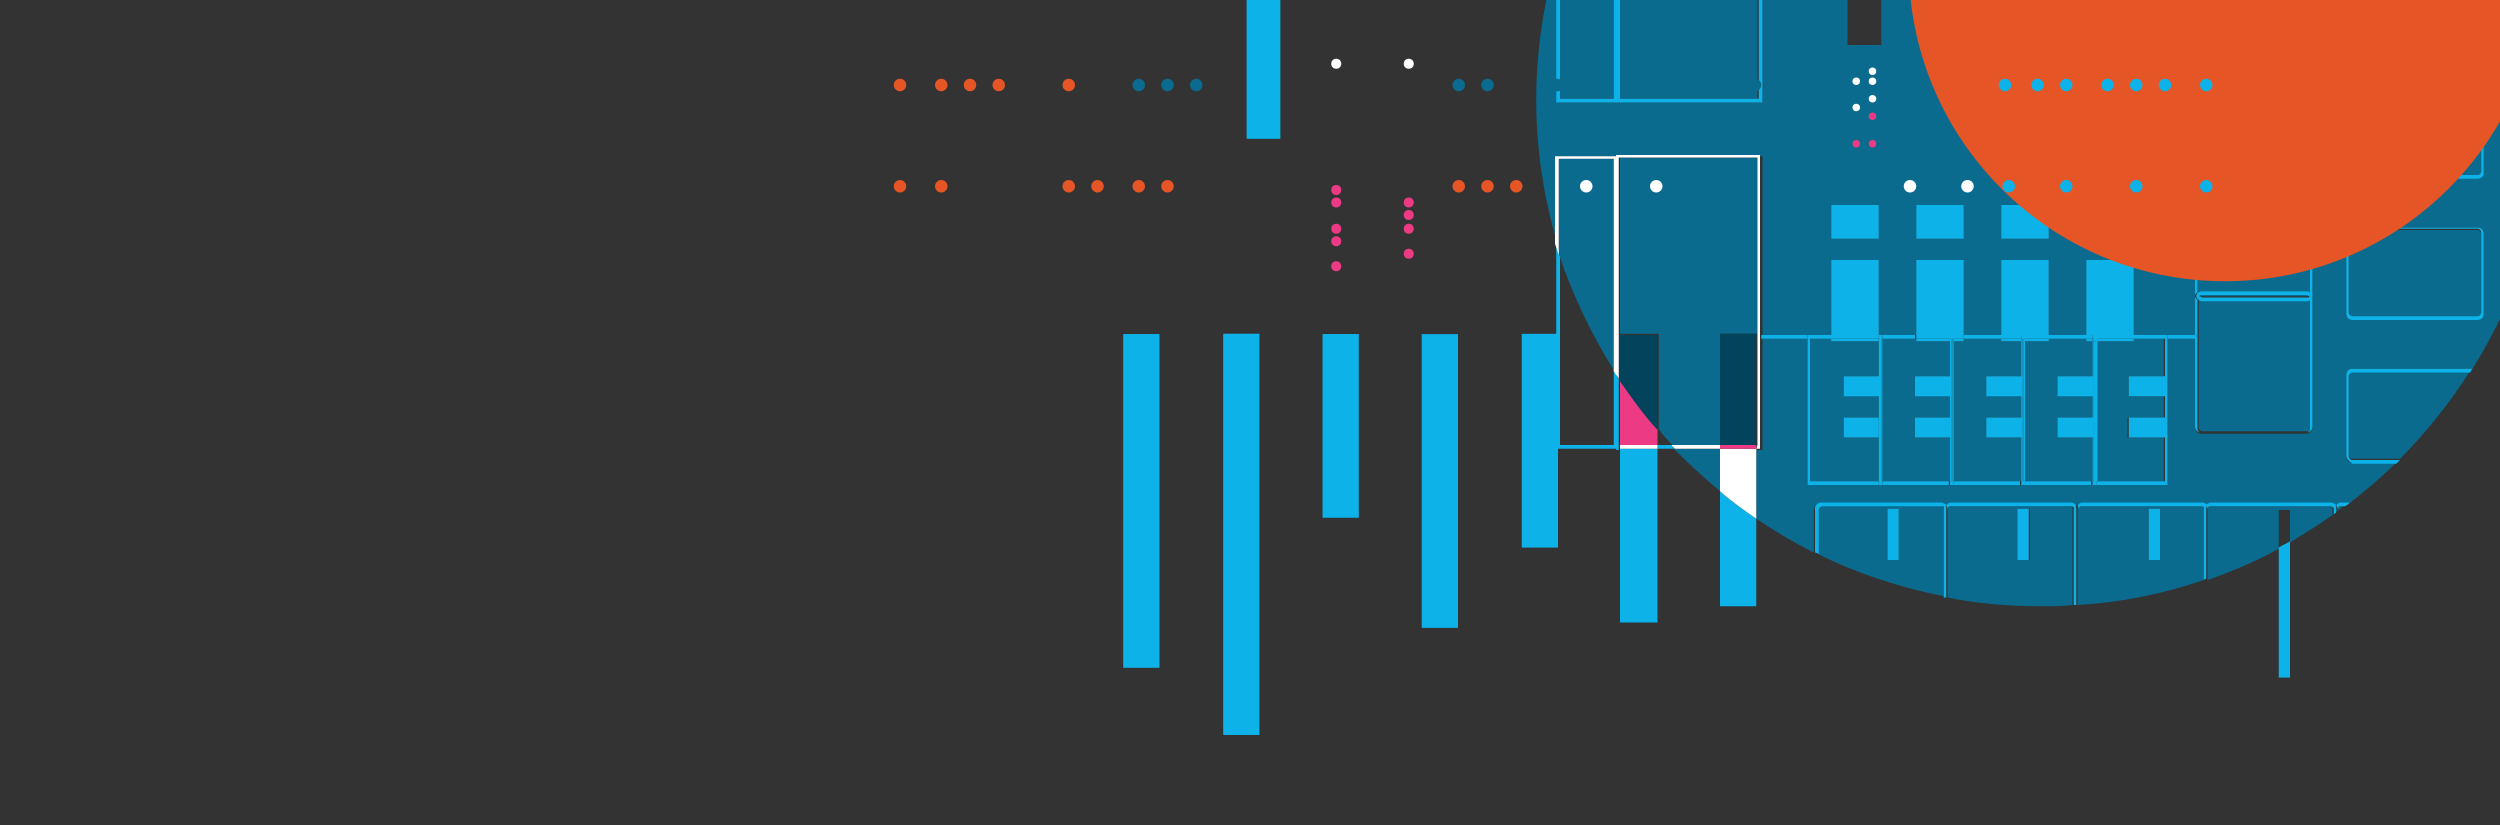 <svg xmlns="http://www.w3.org/2000/svg" viewBox="0 0 200 66" style="enable-background:new 0 0 200 66" xml:space="preserve"><rect x="0" y="0" width="200" height="66" fill="#333333" stroke="none"/><style>.st2{fill:#fff}.st28{fill:#03435c}.st30{fill:#0a6b8e}.st48{fill:#0cb2e8}.st49{fill:none}.st65{fill:#ed3a84}.st88{fill:#e55525}</style><g id="SVGs"><path class="st49" d="M166.9 16.4h3.8v2.7h-3.8zM129.3 12.4l.1 17.7-.1-.1c-.1-.1-.1-.2-.2-.3-1.8-2.9-3.3-6-4.4-9.3l-.3-.9v-7h4.9zM146.5 16.4h3.8v2.7h-3.8zM160.1 16.4h3.8v2.7h-3.8zM153.3 16.4h3.8v2.7h-3.8zM187.7 13.7V7.3c0-.3.2-.5.5-.5h10c.3 0 .5.2.5.5v6.4c0 .3-.2.5-.5.5h-10c-.3.1-.5-.2-.5-.5z"/><path class="st49" d="M140.9 27.1v-.3h5.5v-6h3.8v6h3v-6h3.8v6h3v-6h3.8v6h3v-6h3.8v6h4.9V2.9c0-.2.1-.4.3-.5-.2-.1-.3-.3-.3-.5v-17.7c0-.3.2-.5.5-.5h8.4c.3 0 .5.2.5.5V1.9c0 .2-.1.4-.3.5.2.1.3.3.3.5v31.3c0 .3-.2.5-.5.5H176c-.3 0-.5-.2-.5-.5v-7.1h-2.2v11.7h-28.7V27.1h-3.7zM187.7 25.1v-6.4c0-.3.2-.5.5-.5h10c.3 0 .5.2.5.5v6.4c0 .3-.2.5-.5.5h-10c-.3 0-.5-.2-.5-.5zM133.7 35.6h-1.1v-1.3c.3.5.7.9 1.1 1.3zM129.6 35.6v-5.3 5.3zM124.7 35.6V20.3c1.1 3.3 2.5 6.5 4.4 9.3v6h-4.4z"/><path class="st30" d="M132.6 26.7h-3v3.7-17.8h11.1v23h-.1v-8.9h-2.9v8.9h-3.9c-.4-.4-.8-.8-1.1-1.3v-7.6zM137.6 39.3c-1.3-1.1-2.5-2.2-3.7-3.4h3.7v3.4z"/><path class="st30" d="M140.5 35.9v5.6c1.5 1 3 1.9 4.6 2.7v-3.4c0-.3.2-.5.5-.5h9.6c.1 0 .3.1.4.2.1-.1.2-.2.4-.2h9.6c.1 0 .3.1.4.2.1-.1.2-.2.4-.2h9.6c.1 0 .3.1.4.2.1-.1.2-.2.4-.2h9.6c.1 0 .3.1.4.2.1-.1.2-.2.4-.2h.7c1.3-1 2.6-2.1 3.8-3.3h-3.5c-.3 0-.5-.2-.5-.5V30c0-.3.2-.5.5-.5h9.6c3.9-6.2 6.2-13.6 6.2-21.5 0-7.2-1.9-14-5.2-19.8V-9c0 .3-.2.5-.5.5h-10c-.3 0-.5-.2-.5-.5v-6.4c0-.3.2-.5.5-.5h8C188.9-26 177-32.6 163.5-32.6c-13.8 0-25.9 6.9-33.3 17.3H141V8.2h-16.4V-3.5C123.5.1 122.9 4 122.9 8s.6 7.8 1.7 11.5v-7H141V36h-.5zm9.8-19.5v2.7h-3.8v-2.7h3.8zm6.8 0v2.7h-3.8v-2.7h3.8zm6.8 0v2.7h-3.8v-2.7h3.8zm6.8 0v2.7h-3.8v-2.7h3.8zM150.5-5.9v9.5h-2.7v-9.5h2.7zm6.5 0v9.5h-2.7v-9.5h2.7zm6.5 0v9.5h-2.7v-9.5h2.7zm6.5 0v9.5h-2.7v-9.5h2.7zm3.2-13.7v12H146v-12H173.2zm15 22.5c-.3 0-.5-.2-.5-.5V-4c0-.3.2-.5.5-.5h10c.3 0 .5.2.5.5v6.4c0 .3-.2.5-.5.5h-10zm0 11.4c-.3 0-.5-.2-.5-.5V7.3c0-.3.2-.5.5-.5h10c.3 0 .5.2.5.5v6.4c0 .3-.2.5-.5.5h-10zm0 11.3c-.3 0-.5-.2-.5-.5v-6.4c0-.3.2-.5.5-.5h10c.3 0 .5.2.5.5v6.4c0 .3-.2.5-.5.5h-10zm-43.6 13.2V27.1H141v-.3h5.5v-6h3.8v6h3v-6h3.8v6h3v-6h3.8v6h3v-6h3.8v6h4.9V2.9c0-.2.1-.4.3-.5-.2-.1-.3-.3-.3-.5v-17.7c0-.3.2-.5.5-.5h8.4c.3 0 .5.2.5.5V1.9c0 .2-.1.4-.3.5.2.1.3.3.3.5v31.3c0 .3-.2.5-.5.5h-8.4c-.3 0-.5-.2-.5-.5v-7.1h-2.2v11.7h-28.8z"/><path class="st48" d="M129.5 30.4V36h-.2v-5.8c.1 0 .2.1.2.2zM132.6 35.6h1.1l.3.3h-1.4v-.3z"/><path class="st2" d="M137.6 35.6v.3H134l-.3-.3h3.9zM140.6 35.6v-23h-11.1v17.7c-.1-.1-.1-.2-.2-.3V12.4h11.5v23.5h-.3l.1-.3z"/><path class="st48" d="M124.7 35.6h4.4v-6c.1.1.1.2.2.3v6h-4.8V19.4l.3.9v15.3zM129.4 30.1v5.8h-.1v-6c0 .1 0 .1.1.2zM140.5 48.5h-2.9v-9.2c.9.8 1.9 1.5 2.9 2.2v7z"/><path class="st28" d="M137.6 26.7h2.9v8.9h-2.9z"/><path class="st2" d="M140.5 35.9v5.6c-1-.7-2-1.4-2.9-2.2v-3.4h2.9z"/><path class="st65" d="M137.6 35.6h2.9v.3h-2.9z"/><path class="st48" d="M129.6 35.9h3v13.9h-3z"/><path class="st65" d="M129.6 30.4c.9 1.4 1.9 2.7 3 3.9v1.3h-3v-5.2z"/><path class="st28" d="M132.6 26.7v7.7c-1.1-1.2-2.1-2.6-3-3.9v-3.7h3z"/><path class="st2" d="M129.6 35.6h3v.3h-3z"/><path class="st49" d="M198.5 30v6.4c0 .1-.1.3-.3.3H192c2.1-2.1 4-4.4 5.6-6.9h.6c.2-.1.3 0 .3.2z"/><path class="st30" d="M124.7 12.6h4.4v17c-1.8-2.9-3.3-6-4.4-9.3v-7.7zM187.9 25.1v-6.4c0-.1.1-.3.3-.3h10c.1 0 .3.1.3.3v6.4c0 .1-.1.3-.3.3h-10c-.1-.1-.3-.2-.3-.3zM150.3 27.3v2.8h-2.8v1.5h2.8v1.8h-2.8V35h2.8v3.5h-5.5V27.1h1.7v.2zM176.1 23.3c-.1 0-.2 0-.3.1V2.9c0-.1.1-.3.3-.3h8.4c.1 0 .3.1.3.3v20.5c-.1 0-.2-.1-.3-.1h-8.4zM124.7 7.9V-4.4c1.1-3.3 2.5-6.5 4.4-9.3V7.9h-4.4zM153.3 27.3h2.7v2.8h-2.8v1.5h2.8v1.8h-2.8V35h2.8v3.5h-5.4V27.1h2.7zM187.9 13.7V7.3c0-.1.1-.3.3-.3h10c.1 0 .3.1.3.3v6.4c0 .1-.1.3-.3.3h-10c-.1 0-.3-.1-.3-.3zM184.6 24c.1 0 .2 0 .3-.1v10.3c0 .1-.1.3-.3.3h-8.4c-.1 0-.3-.1-.3-.3V23.9c.1 0 .2.1.3.1h8.4zM145.4 40.8v3.5c3.2 1.6 6.6 2.7 10.1 3.4v-7.1c0-.1-.1-.2-.2-.2h-9.6c-.2.1-.3.2-.3.4zm5.6 4v-4.1h.9v4.1h-.9zM187 40.8c0-.1 0-.1 0 0 0-.2.1-.3.2-.3h.3c-.2.1-.4.3-.6.4v-.1zM157.1 27.3v-.2h3v.2h1.6v2.8h-2.8v1.5h2.8v1.8h-2.8V35h2.8v3.5h-5.4V27.3zM140.6-15.1v23h-11.1v-22.5c.1-.2.2-.4.4-.5h10.7zM166.2 40.7v7.7c3.5-.2 6.9-.9 10.1-2V40.7c0-.1-.1-.2-.2-.2h-9.6c-.2 0-.3.1-.3.2zm6.6 0v4.1h-.9v-4.1h.9zM155.8 40.7v7.1c2.4.5 5 .7 7.5.7.9 0 1.7 0 2.5-.1V40.7c0-.1-.1-.2-.2-.2H156c-.1 0-.2.1-.2.2zm6.6 0v4.1h-.9v-4.1h.9zM176.8 40.5h9.6c.1 0 .2.1.2.2v.5c-1.1.8-2.3 1.5-3.4 2.2v-2.6h-.9v3.1c-1.8 1-3.7 1.8-5.7 2.5v-5.6c0-.2.1-.3.2-.3zM192 36.7h-3.8c-.1 0-.3-.1-.3-.3V30c0-.1.1-.3.3-.3h9.4c-1.6 2.5-3.5 4.9-5.6 7zM163.9 27.3v-.2h3v.2h.5v2.8h-2.8v1.5h2.8v1.8h-2.8V35h2.8v3.5H162V27.3zM176.1 23.7c-.1 0-.1 0-.2-.1 0 0 .1-.1.2-.1h8.4c.1 0 .1 0 .2.1 0 0-.1.1-.2.1h-8.4zM167.7 27.3v11.2h5.4V27.1h-2.4v.2h-3zm5.4 6.1V35h-2.9v-1.6h2.9zm-2.8-3.3h2.9v1.6h-2.9v-1.6z"/><path class="st48" d="M188.2 14.3h10c.3 0 .5-.2.5-.5V7.3c0-.3-.2-.5-.5-.5h-10c-.3 0-.5.2-.5.5v6.4c0 .3.2.6.5.6zm0-.3c-.1 0-.3-.1-.3-.3V7.3c0-.1.1-.3.3-.3h10c.1 0 .3.1.3.3v6.4c0 .1-.1.3-.3.3h-10zM188.2 25.6h10c.3 0 .5-.2.5-.5v-6.4c0-.3-.2-.5-.5-.5h-10c-.3 0-.5.2-.5.5v6.4c0 .3.2.5.5.5zm0-.3c-.1 0-.3-.1-.3-.3v-6.4c0-.1.1-.3.3-.3h10c.1 0 .3.1.3.3V25c0 .1-.1.3-.3.3h-10zM187.7 36.4V30c0-.3.2-.5.5-.5h9.6c-.1.1-.1.2-.2.3h-9.4c-.1 0-.3.1-.3.3v6.4c0 .1.1.3.3.3h3.8l-.3.3h-3.5c-.3-.2-.5-.4-.5-.7zM187.2 40.5c-.1 0-.2.1-.2.2 0-.1-.1-.2-.1-.3.1-.1.2-.2.4-.2h.7c-.1.1-.2.2-.4.3h-.4zM186.7 40.8c0-.1 0-.1 0 0 0-.1 0-.1 0 0v.3-.3zM176.3 40.8c0-.1 0-.1 0 0 0-.1 0-.1 0 0v5.6-5.6z"/><path class="st48" d="M186.4 40.5h-9.6c-.1 0-.2.1-.2.2 0-.1-.1-.2-.1-.3.1-.1.2-.2.4-.2h9.6c.1 0 .3.1.4.2-.1.1-.1.2-.1.3-.2-.1-.2-.2-.4-.2zM187 40.7v.2-.2c-.1 0-.1 0 0 0z"/><path class="st48" d="M186.7 40.7c0-.1.1-.2.1-.3.1.1.1.2.1.3V41c-.1.1-.2.1-.2.2v-.5zM176.1 40.5h-9.6c-.1 0-.2.1-.2.2 0-.1-.1-.2-.1-.3.1-.1.2-.2.4-.2h9.6c.1 0 .3.1.4.2-.1.1-.1.2-.1.3-.2-.1-.3-.2-.4-.2zM165.9 40.8c0-.1 0-.1 0 0 0-.1 0-.1 0 0v7.6-7.6zM176.6 40.7v5.6-5.6z"/><path class="st48" d="M176.3 40.7c0-.1.1-.2.1-.3.1.1.1.2.1.3v5.6c-.1 0-.2.1-.2.1v-5.7zM165.7 40.5H156c-.1 0-.2.1-.2.2 0-.1-.1-.2-.1-.3.1-.1.2-.2.4-.2h9.6c.1 0 .3.1.4.2-.1.1-.1.2-.1.3-.1-.1-.2-.2-.3-.2zM155.5 40.8c0-.1 0-.1 0 0 0-.1.1-.1 0 0v7-7zM166.2 40.7v7.7-7.7z"/><path class="st48" d="M165.9 40.7c0-.1.1-.2.1-.3.1.1.1.2.1.3V48.4h-.2v-7.7zM145.7 40.2h9.6c.1 0 .3.1.4.2-.1.1-.1.2-.1.3 0-.1-.1-.2-.2-.2h-9.6c-.1 0-.3.1-.3.3v3.5c-.1 0-.2-.1-.3-.1v-3.4c-.1-.3.2-.6.5-.6zM155.8 40.7v7.1-7.1z"/><path class="st48" d="M155.5 40.7c0-.1.1-.2.1-.3.1.1.1.2.1.3v7.1h-.2v-7.1c.1 0 0 0 0 0zM184.8 23.4V2.9c0-.1-.1-.3-.3-.3h-8.4c-.1 0-.3.1-.3.3v20.5c-.1.1-.2.1-.2.3V2.9c0-.2.1-.4.3-.5H184.7c.2.1.3.3.3.5v20.8c0-.2-.1-.2-.2-.3zM176 23.7s.1.1.2.1h8.4c.1 0 .1 0 .2-.1.1 0 .1.1.1.2v.1c-.1 0-.2.1-.3.1h-8.4c-.1 0-.2 0-.3-.1v-.1c0-.1 0-.2.1-.2z"/><path class="st48" d="M175.7 26.8h-.1v-3.1c0 .1.1.2.2.3v10.3c0 .1.1.3.3.3h8.4c.1 0 .3-.1.3-.3V23.9c.1-.1.2-.1.2-.3v10.5c0 .3-.2.5-.5.5h-8.4c-.3 0-.5-.2-.5-.5V27h.1v-.2z"/><path class="st48" d="M176.1 23.6c-.1 0-.1 0-.2.1-.1 0-.1-.1-.1-.2v-.1c.1 0 .2-.1.3-.1h8.4c.1 0 .2 0 .3.1v.1c0 .1 0 .1-.1.2 0 0-.1-.1-.2-.1h-8.4z"/><path class="st48" d="M175.9 23.4c0 .1 0 .2.1.3-.1 0-.1.1-.1.2v.1c-.1-.1-.2-.1-.2-.3 0-.2.1-.2.2-.3zM184.8 23.9c0-.1 0-.2-.1-.3.1 0 .1-.1.1-.2v-.1c.1.1.2.1.2.3 0 .2-.1.3-.2.3zM140.9 8.2h-11.5v-22.4c.1-.1.1-.2.2-.3V7.9h11.1v-23H130c.1-.1.1-.2.2-.3H141V8.2zM124.7 7.9h4.4v-21.7c.1-.1.1-.2.2-.3V8.2h-4.8V-3.5l.3-.9V7.9zM129.4-14.2V8.2h-.1v-22.3s0-.1.1-.1z"/><path class="st2" d="M129.3 12.4V30c-.1-.1-.1-.2-.2-.3v-17h-4.4v7.7l-.3-.9v-7h4.9zM129.3 29.9V12.4h.1v17.7c-.1-.1-.1-.1-.1-.2z"/><path class="st48" d="M170.7 26.8h4.9v.3h-2.2v-.3zM150.6 26.8h-.3 3zM144.6 26.8v.3h-3.7v-.3h5.6zM175.6 26.8h.1v.3h-.1zM167.7 27.1h3v.2h-3zM166.9 20.8h3.8v6h-3.8zM166.9 27.1h.5v.2h-.5zM167.7 26.8h-.8 3.8zM166.9 16.4h3.8v2.7h-3.8zM162 27.1h1.9v.2H162zM160.1 20.8h3.8v6h-3.8zM160.1 27.1h1.6v.2h-1.6zM162 26.8H160.1h3.8zM160.1 16.4h3.8v2.7h-3.8zM153.3 20.8h3.8v6h-3.8zM156.3 27.1h.8v.2h-.8zM153.3 27.1h2.7v.2h-2.7zM156.3 26.8h-3 3.8zM153.3 16.4h3.8v2.7h-3.8zM146.5 27.1h3.8v.2h-3.8zM146.5 20.8h3.8v6h-3.8zM150.3 26.8h-3.8 3.8zM146.5 16.4h3.8v2.7h-3.8z"/><path class="st48" d="M173.2 38.5V27.1h-2.5 2.7v11.7h-5.7v-.3zM167.4 35v-7.7h.1v11.2h-.1V35zM170.7 26.8h2.7v.3h-2.7zM167.4 27.1h.1v.2h-.1zM167.7 26.8h3v.3h-3z"/><path class="st48" d="M170.3 33.4h2.9V35h-2.9zM170.3 30.1h2.9v1.6h-2.9zM167.7 27.3h.1v11.2h-.1zM161.7 35v-7.7h.1v11.2h-.1V35zM162 38.5h5.3v.3H162zM163.9 26.8h3v.3h-3zM167.7 27.1h.1v.2h-.1zM166.9 26.8h.5v.3h-.5zM161.7 27.1h.1v.2h-.1zM162 26.8h1.9v.3H162zM167.5 38.5V27.3h.2v11.5h-.3v-.3z"/><path class="st48" d="M167.4 27.1h.3v.2h-.2v-.2zM167.4 26.8h.4v.3h-.4zM164.6 33.4h2.8V35h-2.8zM167.4 33.4h.1V35h-.1zM164.6 30.1h2.8v1.6h-2.8zM167.4 30.1h.1v1.6h-.1zM156 35v-7.7h.1v11.2h-.1V35zM156.3 38.5h5.3v.3h-5.3zM161.9 27.3h.1v11.2h-.1zM157.1 26.8h3v.3h-3zM161.9 27.1h.1v.2h-.1zM160.1 26.8h1.6v.3h-1.6zM156 27.1h.1v.2h-.1z"/><path class="st48" d="M156.3 26.8h.8v.3h-.8zM161.8 38.5V27.3h.1v11.2h.1v.3h-.3v-.3zM161.7 27.1h.3-.1v.2h-.1v-.2zM161.7 26.8h.4v.3h-.4zM158.9 33.4h2.8V35h-2.8z"/><path class="st48" d="M161.7 33.4h.1V35h-.1zM158.9 30.1h2.8v1.6h-2.8z"/><path class="st48" d="M161.7 30.1h.1v1.6h-.1zM156.2 27.3h.1v11.2h-.1zM150.6 38.5h5.3v.3h-5.3zM150.3 35v-7.9h.1v11.4h-.1V35zM150.6 26.8h2.6v.3h-2.6zM156.2 27.1h.1v.2h-.1zM153.3 26.8h2.7v.3h-2.7z"/><path class="st48" d="M156.1 38.5V27.3h.1v11.2h.1v.3h-.3v-.3zM156 27.1h.3-.1v.2h-.1v-.2zM156 26.8h.4v.3h-.4zM153.2 33.4h2.8V35h-2.8z"/><path class="st48" d="M156 33.4h.1V35h-.1zM153.2 30.1h2.8v1.6h-2.8zM156 30.1h.1v1.6h-.1zM150.5 27.1h.1v11.4h-.1zM146.5 27.1h-1.7v11.4h5.5v.3h-5.7V27.1zM144.6 26.8h1.9v.3h-1.9zM146.5 26.8h3.8v.3h-3.8z"/><path class="st48" d="M150.4 38.5V27.1h-.1.3-.1v11.4h.1v.3h-.3v-.3zM150.3 26.8h.3v.3h-.3zM147.5 33.4h2.8V35h-2.8z"/><path class="st48" d="M150.3 33.4h.1V35h-.1zM147.5 30.1h2.8v1.6h-2.8zM150.3 30.1h.1v1.6h-.1zM183.2 54.2h-.9V43.8c.3-.2.6-.3.9-.5v10.9zM171.9 40.7h.9v4.1h-.9zM161.4 40.7h.9v4.1h-.9zM151 40.7h.9v4.1h-.9z"/><circle class="st88" cx="178" cy="-2.8" r="25.3"/><path transform="rotate(90 123.167 35.274)" class="st48" d="M114.6 33.8h17.1v2.9h-17.1z"/><path transform="rotate(90 115.204 38.434)" class="st48" d="M103.5 37H127v2.9h-23.5z"/><path transform="rotate(90 107.241 34.063)" class="st48" d="M99.9 32.6h14.7v2.9H99.9z"/><path transform="rotate(90 99.279 42.777)" class="st48" d="M83.2 41.3h32.1v2.9H83.2z"/><path transform="rotate(90 91.316 40.039)" class="st48" d="M78 38.6h26.7v2.9H78z"/><circle class="st88" cx="72" cy="6.8" r=".5"/><circle class="st88" cx="75.3" cy="6.8" r=".5"/><circle class="st88" cx="77.6" cy="6.8" r=".5"/><circle class="st88" cx="79.9" cy="6.8" r=".5"/><circle class="st30" cx="91.1" cy="6.8" r=".5"/><circle class="st30" cx="93.4" cy="6.8" r=".5"/><circle class="st30" cx="95.7" cy="6.8" r=".5"/><circle class="st88" cx="85.5" cy="6.8" r=".5"/><circle class="st88" cx="72" cy="14.9" r=".5"/><circle class="st88" cx="75.3" cy="14.9" r=".5"/><circle class="st88" cx="91.1" cy="14.9" r=".5"/><circle class="st88" cx="93.4" cy="14.9" r=".5"/><circle class="st88" cx="85.5" cy="14.9" r=".5"/><circle class="st88" cx="87.8" cy="14.9" r=".5"/><circle class="st30" cx="116.7" cy="6.8" r=".5"/><circle class="st30" cx="119" cy="6.8" r=".5"/><circle class="st30" cx="124.6" cy="6.8" r=".5"/><circle class="st30" cx="126.9" cy="6.8" r=".5"/><circle class="st30" cx="140.4" cy="6.8" r=".5"/><circle class="st30" cx="142.7" cy="6.8" r=".5"/><circle class="st30" cx="132.5" cy="6.8" r=".5"/><circle class="st30" cx="137.1" cy="6.8" r=".5"/><circle class="st88" cx="116.7" cy="14.9" r=".5"/><circle class="st88" cx="119" cy="14.9" r=".5"/><circle class="st88" cx="121.3" cy="14.9" r=".5"/><circle class="st2" cx="126.9" cy="14.9" r=".5"/><circle class="st2" cx="132.5" cy="14.9" r=".5"/><circle class="st30" cx="152.6" cy="6.8" r=".5"/><circle class="st48" cx="160.4" cy="6.8" r=".5"/><circle class="st48" cx="163" cy="6.8" r=".5"/><circle class="st48" cx="165.3" cy="6.8" r=".5"/><circle class="st48" cx="176.5" cy="6.8" r=".5"/><circle class="st48" cx="168.6" cy="6.8" r=".5"/><circle class="st48" cx="170.9" cy="6.8" r=".5"/><circle class="st48" cx="173.2" cy="6.8" r=".5"/><circle class="st2" cx="152.8" cy="14.9" r=".5"/><circle class="st2" cx="157.4" cy="14.9" r=".5"/><circle class="st48" cx="160.7" cy="14.9" r=".5"/><circle class="st48" cx="165.3" cy="14.9" r=".5"/><circle class="st48" cx="176.5" cy="14.9" r=".5"/><circle class="st48" cx="170.9" cy="14.9" r=".5"/><path transform="rotate(90 101.113 5.416)" class="st48" d="M95.4 4.1h11.4v2.7H95.4z"/><circle class="st2" cx="106.9" cy="5.1" r=".4"/><circle class="st65" cx="106.9" cy="15.2" r=".4"/><circle class="st65" cx="106.9" cy="16.2" r=".4"/><circle class="st65" cx="106.9" cy="18.3" r=".4"/><circle class="st65" cx="106.9" cy="19.3" r=".4"/><circle class="st65" cx="106.9" cy="21.3" r=".4"/><circle class="st2" cx="112.7" cy="5.1" r=".4"/><circle class="st65" cx="112.7" cy="16.2" r=".4"/><circle class="st65" cx="112.7" cy="17.2" r=".4"/><circle class="st65" cx="112.7" cy="18.3" r=".4"/><circle class="st65" cx="112.7" cy="20.3" r=".4"/><circle class="st2" cx="148.5" cy="6.5" r=".3"/><circle class="st2" cx="148.5" cy="8.6" r=".3"/><circle class="st65" cx="148.5" cy="11.5" r=".3"/><circle class="st2" cx="149.8" cy="5.7" r=".3"/><circle class="st2" cx="149.8" cy="6.5" r=".3"/><circle class="st2" cx="149.8" cy="7.9" r=".3"/><circle class="st65" cx="149.8" cy="9.3" r=".3"/><circle class="st65" cx="149.8" cy="11.5" r=".3"/></g></svg>